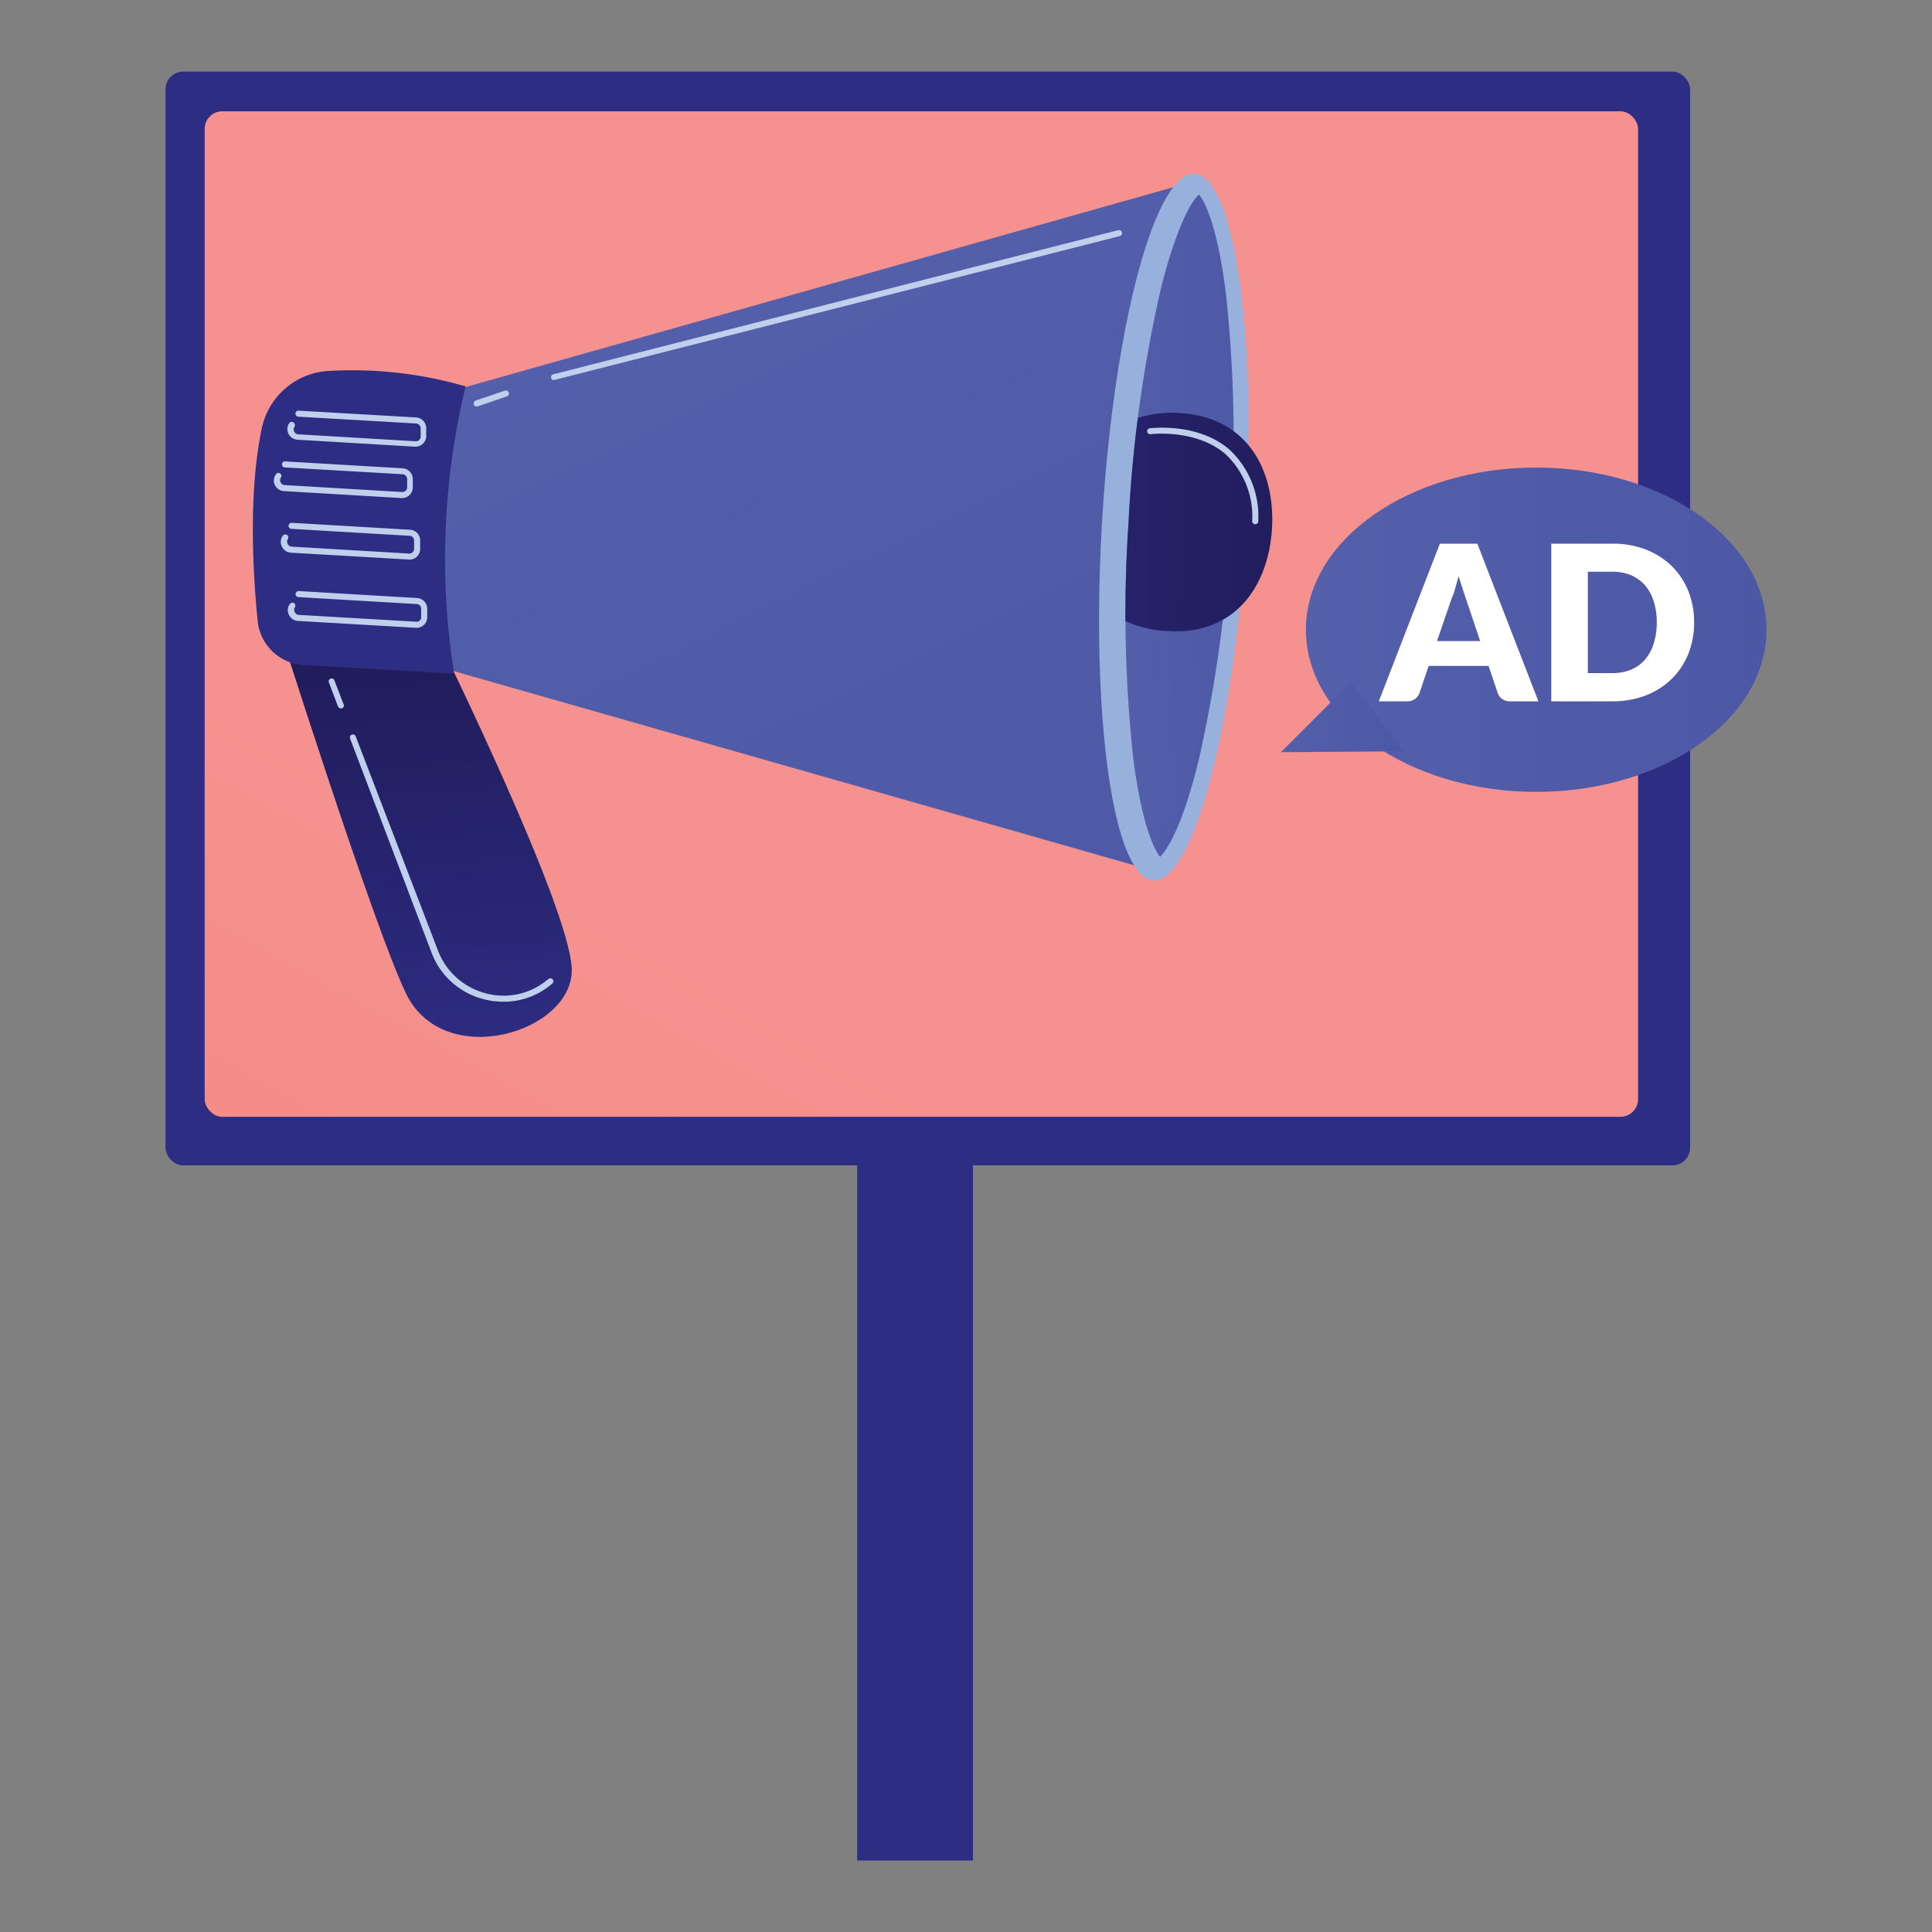 <svg id="Layer_1" data-name="Layer 1" xmlns="http://www.w3.org/2000/svg" xmlns:xlink="http://www.w3.org/1999/xlink" viewBox="0 0 150 150"><rect x="0" y="0" width="150" height="150" fill="#808080" stroke="none"/><defs><style>.cls-1{fill:none;}.cls-2{fill:url(#linear-gradient);}.cls-3{fill:url(#linear-gradient-2);}.cls-4{fill:url(#linear-gradient-3);}.cls-5{fill:url(#linear-gradient-4);}.cls-6{fill:url(#linear-gradient-5);}.cls-7{fill:#98b1dc;}.cls-8{fill:url(#linear-gradient-6);}.cls-9{clip-path:url(#clip-path);}.cls-10{fill:url(#linear-gradient-7);}.cls-11{fill:url(#linear-gradient-8);}.cls-12{fill:#c0cfeb;}.cls-13{fill:url(#linear-gradient-9);}.cls-14{fill:url(#linear-gradient-10);}.cls-15{fill:#fff;}</style><linearGradient id="linear-gradient" x1="132.93" y1="5.25" x2="94.82" y2="54.82" gradientUnits="userSpaceOnUse"><stop offset="0" stop-color="#201b59"/><stop offset="1" stop-color="#2d2d84"/></linearGradient><linearGradient id="linear-gradient-2" x1="47.69" y1="-127.3" x2="54.49" y2="-78.33" xlink:href="#linear-gradient"/><linearGradient id="linear-gradient-3" x1="55.86" y1="76.01" x2="-15.64" y2="205.26" gradientUnits="userSpaceOnUse"><stop offset="0" stop-color="#f5928f"/><stop offset="1" stop-color="#f37064"/></linearGradient><linearGradient id="linear-gradient-4" x1="31.86" y1="49.46" x2="34.55" y2="82.85" xlink:href="#linear-gradient"/><linearGradient id="linear-gradient-5" x1="262.32" y1="-172.65" x2="298.79" y2="-107.7" gradientTransform="translate(-217.1 174.46) rotate(3.35)" gradientUnits="userSpaceOnUse"><stop offset="0" stop-color="#5560ab"/><stop offset="1" stop-color="#4c57a6"/></linearGradient><linearGradient id="linear-gradient-6" x1="293.72" y1="-150.88" x2="308.45" y2="-152.22" xlink:href="#linear-gradient-5"/><clipPath id="clip-path"><path class="cls-1" d="M90.07,66.52c-.47-.55-1.45-2.59-2.1-7.77a104.38,104.38,0,0,1-.35-18.18,104.63,104.63,0,0,1,2.47-18c1.25-5.07,2.46-7,3-7.47.47.54,1.46,2.59,2.1,7.77.62,5,7.44,11.85,7,18.56s-8,12.72-9.17,17.62C91.83,64.12,90.61,66,90.07,66.52Z"/></clipPath><linearGradient id="linear-gradient-7" x1="312.31" y1="-152.39" x2="272.56" y2="-150.11" gradientTransform="translate(-217.1 174.46) rotate(3.35)" xlink:href="#linear-gradient"/><linearGradient id="linear-gradient-8" x1="52.38" y1="7.3" x2="44.29" y2="18.85" xlink:href="#linear-gradient"/><linearGradient id="linear-gradient-9" x1="101.4" y1="48.89" x2="137.15" y2="48.89" gradientTransform="matrix(1, 0, 0, 1, 0, 0)" xlink:href="#linear-gradient-5"/><linearGradient id="linear-gradient-10" x1="99.45" y1="55.67" x2="108.97" y2="55.67" gradientTransform="matrix(1, 0, 0, 1, 0, 0)" xlink:href="#linear-gradient-5"/></defs><rect class="cls-2" x="66.55" y="27.08" width="8.99" height="117.37"/><rect class="cls-3" x="12.85" y="5.56" width="118.37" height="84.92" rx="1.37"/><rect class="cls-4" x="15.89" y="8.64" width="111.29" height="78.07" rx="1.37"/><path class="cls-5" d="M21.22,47.34S29,72,31.56,77.21c3,6,13,2.88,12.83-2S33.92,49.44,33.92,49.44Z"/><polygon class="cls-6" points="34.62 30.48 92.67 14.09 88.94 67.43 31.85 51.14 34.62 30.48"/><ellipse class="cls-7" cx="91.15" cy="40.94" rx="27.48" ry="5.6" transform="translate(44.95 129.53) rotate(-86.65)"/><path class="cls-8" d="M90.07,66.52c-.47-.55-1.45-2.59-2.1-7.77a104.38,104.38,0,0,1-.35-18.18,104.63,104.63,0,0,1,2.47-18c1.25-5.07,2.46-7,3-7.47.47.54,1.46,2.59,2.1,7.77A104.27,104.27,0,0,1,95.54,41a104.76,104.76,0,0,1-2.47,18C91.83,64.12,90.61,66,90.07,66.52Z"/><g class="cls-9"><path class="cls-10" d="M98.76,41c-.28,4.66-3,8.29-8,8a8.74,8.74,0,0,1-8.5-9,8.75,8.75,0,0,1,9.49-7.92C96.74,32.44,99,36.36,98.76,41Z"/></g><path class="cls-11" d="M25.51,28.8A31.63,31.63,0,0,1,36.15,30a56.91,56.91,0,0,0-.89,22.31l-11.7-.68A3.8,3.8,0,0,1,20,48.16c-.37-3.73-.72-10,.33-14.92A5.62,5.62,0,0,1,25.51,28.8Z"/><path class="cls-12" d="M32.22,34.68l-9.12-.54a.84.84,0,0,1-.71-.47.82.82,0,0,1,.09-.85.22.22,0,0,1,.32,0,.23.23,0,0,1,.05.33.35.35,0,0,0,0,.37.34.34,0,0,0,.31.2l9.11.54a.37.37,0,0,0,.39-.34l0-.65a.38.38,0,0,0-.35-.39l-9.18-.53a.24.24,0,0,1,0-.47l9.18.53a.84.84,0,0,1,.78.88l0,.65A.84.84,0,0,1,32.22,34.68Z"/><path class="cls-12" d="M31.17,38.67l-9.12-.54a.84.84,0,0,1-.71-.47.82.82,0,0,1,.09-.85.22.22,0,0,1,.32-.05.23.23,0,0,1,.05.33.35.35,0,0,0,0,.37.34.34,0,0,0,.31.2l9.11.54a.37.37,0,0,0,.39-.34l0-.65a.38.38,0,0,0-.35-.39l-9.18-.53a.24.24,0,0,1,0-.47l9.18.54a.84.84,0,0,1,.79.88l0,.64A.84.84,0,0,1,31.17,38.67Z"/><path class="cls-12" d="M43,29.52a.22.22,0,0,1-.21-.18.23.23,0,0,1,.17-.28L86.82,17.87a.25.25,0,0,1,.29.17.24.24,0,0,1-.17.29L43,29.51Z"/><path class="cls-12" d="M37,31.56a.21.21,0,0,1-.21-.16.24.24,0,0,1,.14-.3l2.27-.77a.23.23,0,0,1,.3.14.23.23,0,0,1-.14.3l-2.27.78Z"/><path class="cls-12" d="M31.7,43.44l-9.12-.53a.83.83,0,0,1-.7-.48.82.82,0,0,1,.08-.84.23.23,0,0,1,.33-.05.23.23,0,0,1,.05.32.38.38,0,0,0,0,.37.36.36,0,0,0,.31.21l9.12.54a.37.37,0,0,0,.38-.35l0-.64a.37.37,0,0,0-.34-.39l-9.18-.54a.24.24,0,0,1-.23-.25.25.25,0,0,1,.25-.22l9.19.54a.83.83,0,0,1,.78.88l0,.65A.82.82,0,0,1,31.7,43.44Z"/><path class="cls-12" d="M32.25,48.74l-9.12-.53a.82.82,0,0,1-.7-.48.78.78,0,0,1,.08-.84.24.24,0,0,1,.33-.06.25.25,0,0,1,.05.33.36.36,0,0,0,0,.37.37.37,0,0,0,.31.21l9.12.53a.35.35,0,0,0,.38-.34l0-.65a.36.36,0,0,0-.34-.38l-9.19-.54a.23.23,0,0,1-.22-.25.24.24,0,0,1,.25-.22l9.18.54a.84.84,0,0,1,.79.88l0,.65A.83.83,0,0,1,32.25,48.74Z"/><path class="cls-12" d="M38.72,77.76a5.53,5.53,0,0,1-1.26-.21A5.84,5.84,0,0,1,33.52,74L27.18,57.34a.23.23,0,0,1,.13-.3.23.23,0,0,1,.31.14L34,73.79a5.43,5.43,0,0,0,3.64,3.31,5.29,5.29,0,0,0,4.72-.92l.22-.17a.23.23,0,0,1,.3.36l-.23.18A5.71,5.71,0,0,1,38.72,77.76Z"/><path class="cls-12" d="M26.45,55a.25.25,0,0,1-.21-.15L25.54,53a.23.23,0,1,1,.43-.16l.71,1.85a.22.22,0,0,1-.13.3Z"/><path class="cls-12" d="M97.44,40.7a.24.24,0,0,1-.22-.23,6.65,6.65,0,0,0-2.06-5.2c-2.31-2-5.8-1.56-5.83-1.56a.23.23,0,1,1-.06-.46c.15,0,3.73-.47,6.2,1.67a7.07,7.07,0,0,1,2.22,5.54.23.23,0,0,1-.23.24Z"/><ellipse class="cls-13" cx="119.27" cy="48.89" rx="17.88" ry="12.59"/><polygon class="cls-14" points="104.92 52.93 99.45 58.4 108.97 58.33 104.92 52.93"/><path class="cls-15" d="M119.44,54.45h-2.2a1,1,0,0,1-.61-.18.93.93,0,0,1-.34-.44l-.72-2.13h-4.65l-.72,2.13a1,1,0,0,1-.33.43,1,1,0,0,1-.6.19h-2.22l4.74-12.24h2.91Zm-7.87-4.68h3.35l-1.13-3.36c-.07-.21-.16-.46-.25-.75s-.2-.6-.29-.93c-.09.34-.19.65-.28,1s-.19.54-.27.75Z"/><path class="cls-15" d="M131.53,48.32a6.51,6.51,0,0,1-.45,2.45,5.78,5.78,0,0,1-1.29,1.94,6,6,0,0,1-2,1.28,7.16,7.16,0,0,1-2.6.46h-4.75V42.21h4.75a7,7,0,0,1,2.6.46,6.1,6.1,0,0,1,2,1.27,5.88,5.88,0,0,1,1.29,1.94A6.5,6.5,0,0,1,131.53,48.32Zm-2.9,0a5.28,5.28,0,0,0-.24-1.64,3.52,3.52,0,0,0-.67-1.24,3.25,3.25,0,0,0-1.08-.78,3.73,3.73,0,0,0-1.46-.27h-1.9v7.87h1.9a3.73,3.73,0,0,0,1.46-.27,3,3,0,0,0,1.08-.78,3.44,3.44,0,0,0,.67-1.24A5.3,5.3,0,0,0,128.63,48.32Z"/></svg>